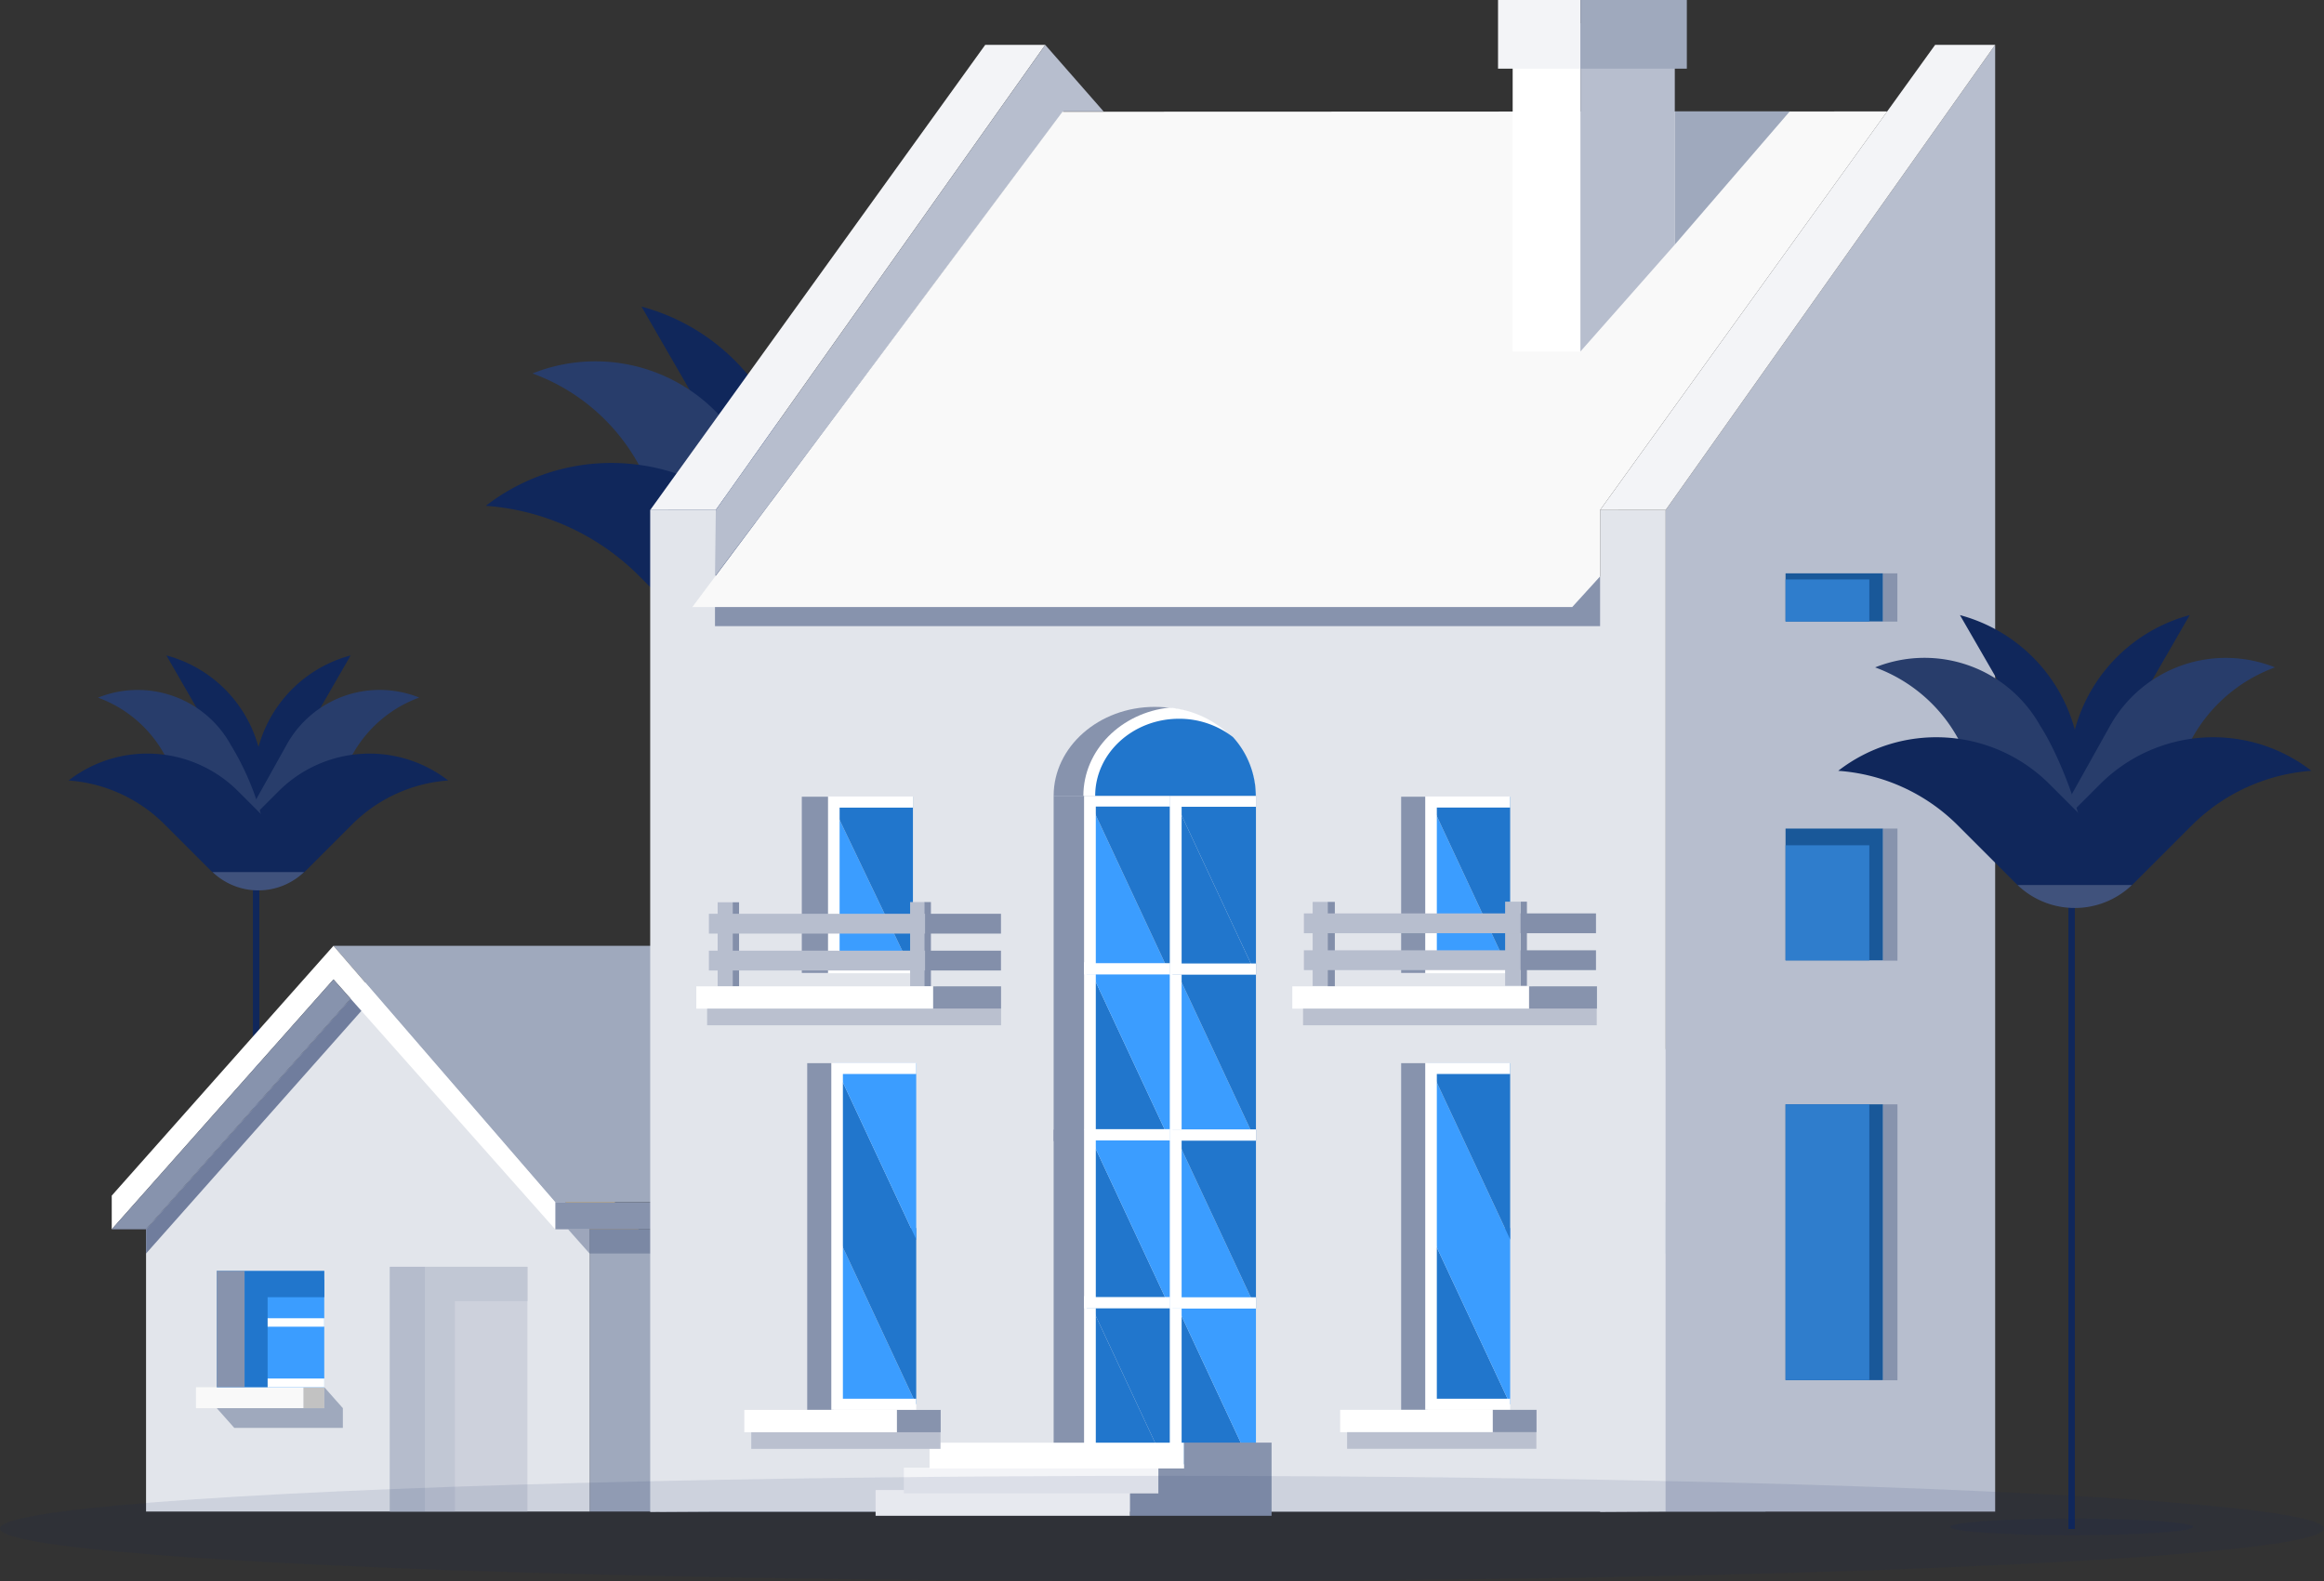 <?xml version="1.0" encoding="UTF-8"?> <svg xmlns="http://www.w3.org/2000/svg" viewBox="0 0 304.89 207.47"><rect x="0" y="0" width="304.89" height="207.47" fill="#333333" stroke="none"/><defs><style>.cls-1{fill:none;stroke:#10275b;stroke-miterlimit:10;stroke-width:0.84px;}.cls-2,.cls-23{fill:#10275b;}.cls-3{fill:#283d6b;}.cls-4{fill:#40527c;}.cls-5{fill:#ffbb38;}.cls-6{fill:#8793ad;}.cls-7{fill:#9fa9bd;}.cls-8{fill:#e2e5eb;}.cls-9{fill:#fff;}.cls-10{fill:#707d9d;}.cls-11{fill:#58688c;}.cls-11,.cls-12{opacity:0.5;}.cls-13{fill:#b7bece;}.cls-14{fill:#f9f9f9;}.cls-15{fill:#c2c2c2;}.cls-16{fill:#3b9dff;}.cls-17{fill:#2176cc;}.cls-18{fill:#f3f4f7;}.cls-19{fill:#838faa;}.cls-20{fill:#bac0cf;}.cls-21{fill:#195899;}.cls-22{fill:#2f7dcc;}.cls-23{opacity:0.1;}</style></defs><title>img-house-1</title><g id="Layer_2" data-name="Layer 2"><g id="Layer_1-2" data-name="Layer 1"><line class="cls-1" x1="33.6" y1="103.53" x2="33.6" y2="176.06"></line><path class="cls-2" d="M46,86a17.11,17.11,0,0,0-12.1,21Z"></path><path class="cls-2" d="M21.83,86a17.11,17.11,0,0,1,12.09,21Z"></path><path class="cls-3" d="M55,91.53A16.46,16.46,0,0,0,46.25,99l-8.51,15.25a4.09,4.09,0,0,1-5.55,1.59h0a4.08,4.08,0,0,1-1.59-5.56l7-12.55A13.94,13.94,0,0,1,55,91.53Z"></path><path class="cls-2" d="M58.8,102.41a19.83,19.83,0,0,0-12.61,5.77l-6,6a4.94,4.94,0,0,1-7,0h0a4.94,4.94,0,0,1,0-7l3.39-3.39A16.87,16.87,0,0,1,58.8,102.41Z"></path><path class="cls-3" d="M12.86,91.54A16.33,16.33,0,0,1,21.57,99L27,108.67c1.1,2,9.21,4.62,7.26-1.69a35.93,35.93,0,0,0-4-9.27A13.94,13.94,0,0,0,12.86,91.54Z"></path><path class="cls-2" d="M9,102.41a19.78,19.78,0,0,1,12.6,5.77l6,6a4.94,4.94,0,0,0,7,0h0a5,5,0,0,0,0-7l-3.39-3.39A16.85,16.85,0,0,0,9,102.41Z"></path><path class="cls-4" d="M27.89,114.43a8.7,8.7,0,0,0,12,0Z"></path><polygon class="cls-5" points="231.63 161.3 202.54 128.51 196.08 128.51 225.18 161.3 231.63 161.3"></polygon><rect class="cls-6" x="225.18" y="161.3" width="6.46" height="37.04" transform="translate(456.81 359.63) rotate(180)"></rect><polygon class="cls-7" points="196.08 128.51 86.54 161.3 86.54 198.33 225.18 198.33 225.18 161.3 196.08 128.51"></polygon><polygon class="cls-5" points="83.81 161.3 54.72 128.51 48.26 128.51 77.35 161.3 83.81 161.3"></polygon><rect class="cls-7" x="77.35" y="161.3" width="54.95" height="37.04" transform="translate(209.65 359.63) rotate(180)"></rect><polygon class="cls-8" points="48.26 128.51 19.16 161.3 19.16 198.33 77.35 198.33 77.35 161.3 48.26 128.51"></polygon><polygon class="cls-7" points="236.3 157.74 206.43 124.1 43.75 124.1 72.84 157.74 236.3 157.74"></polygon><rect class="cls-6" x="72.84" y="157.74" width="163.46" height="3.56"></rect><polygon class="cls-9" points="72.84 157.74 72.84 161.3 43.75 128.51 14.66 161.3 14.66 156.88 43.75 124.1 72.84 157.74"></polygon><polygon class="cls-6" points="14.66 161.3 19.16 161.3 46 131.05 43.75 128.51 14.66 161.3"></polygon><polygon class="cls-10" points="19.16 161.3 19.16 164.48 47.41 132.64 46 131.05 19.16 161.3"></polygon><polygon class="cls-11" points="77.35 164.48 74.53 161.3 231.63 161.3 231.63 164.48 77.35 164.48"></polygon><g class="cls-12"><rect class="cls-13" x="51.14" y="166.22" width="18.05" height="32.12"></rect><rect class="cls-6" x="51.14" y="166.22" width="4.66" height="32.12"></rect><polygon class="cls-7" points="55.8 198.33 59.68 198.33 59.68 170.72 69.2 170.72 69.2 166.22 55.8 166.22 55.8 198.33"></polygon></g><rect class="cls-14" x="25.71" y="182.02" width="14.1" height="2.75"></rect><rect class="cls-15" x="39.82" y="182.02" width="2.73" height="2.75"></rect><polygon class="cls-7" points="42.55 182.02 44.98 184.77 44.98 187.36 30.74 187.36 28.44 184.77 42.55 184.77 42.55 182.02"></polygon><rect class="cls-16" x="28.44" y="166.75" width="14.1" height="15.27"></rect><polygon class="cls-9" points="33.91 167.89 42.55 167.89 42.55 166.75 32.08 166.75 32.08 182.02 42.55 182.02 42.55 180.88 33.91 180.88 33.91 167.89"></polygon><rect class="cls-9" x="33.91" y="172.97" width="8.63" height="1.11"></rect><rect class="cls-6" x="28.44" y="166.75" width="3.64" height="15.27"></rect><polygon class="cls-17" points="32.08 182.02 35.11 182.02 35.11 170.21 42.55 170.21 42.55 166.75 32.08 166.75 32.08 182.02"></polygon><path class="cls-2" d="M122.73,40.23a27.3,27.3,0,0,0-19.3,33.43Z"></path><path class="cls-2" d="M84.16,40.23a27.29,27.29,0,0,1,19.3,33.42Z"></path><path class="cls-2" d="M143.15,66.38A31.52,31.52,0,0,0,123,75.58l-9.62,9.62a7.89,7.89,0,0,1-11.16,0h0a7.89,7.89,0,0,1,0-11.16l5.42-5.41A26.88,26.88,0,0,1,143.15,66.38Z"></path><path class="cls-3" d="M137,49a26.09,26.09,0,0,0-13.9,11.88L109.56,85.23a6.52,6.52,0,0,1-8.87,2.53h0a6.51,6.51,0,0,1-2.53-8.86l11.19-20A22.23,22.23,0,0,1,137,49Z"></path><path class="cls-3" d="M69.86,49A26.12,26.12,0,0,1,83.76,60.9l8.65,15.45c1.75,3.15,14.69,7.38,11.58-2.69s-6.44-14.8-6.44-14.8A22.23,22.23,0,0,0,69.86,49Z"></path><path class="cls-2" d="M63.74,66.37a31.62,31.62,0,0,1,20.11,9.2l9.62,9.62a7.89,7.89,0,0,0,11.16,0h0a7.88,7.88,0,0,0,0-11.15l-5.42-5.42A26.89,26.89,0,0,0,63.74,66.37Z"></path><path class="cls-4" d="M93.84,85.55a13.87,13.87,0,0,0,19.22,0Z"></path><polygon class="cls-8" points="209.92 75.64 93.91 75.64 93.91 66.91 85.3 66.92 85.3 198.39 93.91 198.34 209.92 198.34 209.92 198.39 218.53 198.34 218.53 75.64 218.53 66.91 209.92 66.92 209.92 75.64"></polygon><polygon class="cls-13" points="218.53 66.91 218.53 198.34 261.75 198.34 261.75 66.91 261.75 5.89 218.53 66.91"></polygon><polygon class="cls-18" points="85.3 66.92 93.91 66.91 137.13 5.89 129.25 5.89 85.3 66.92"></polygon><polygon class="cls-13" points="93.91 66.91 93.8 75.64 139.53 14.62 144.78 14.62 137.13 5.89 93.91 66.91"></polygon><polygon class="cls-14" points="139.39 14.66 90.83 79.65 206.27 79.65 209.92 75.64 209.92 66.92 247.59 14.62 139.39 14.66"></polygon><polygon class="cls-18" points="209.92 66.92 218.53 66.91 261.75 5.89 253.87 5.89 209.92 66.92"></polygon><polygon class="cls-6" points="93.8 79.65 93.8 82.16 209.92 82.16 209.92 75.64 206.27 79.65 93.8 79.65"></polygon><rect class="cls-9" x="198.45" y="3.05" width="8.89" height="43.06"></rect><rect class="cls-18" x="196.53" width="10.81" height="9.01"></rect><polygon class="cls-13" points="207.34 46.12 219.72 32.1 219.72 3.05 207.34 3.05 207.34 46.12"></polygon><rect class="cls-7" x="207.34" width="13.96" height="9.01"></rect><polygon class="cls-7" points="219.72 32.1 234.8 14.62 219.72 14.62 219.72 32.1"></polygon><polygon class="cls-17" points="187.31 184.26 198.12 184.26 187.31 161.14 187.31 184.26"></polygon><polygon class="cls-16" points="198.12 184.26 198.12 161.14 187.31 161.14 198.12 184.26"></polygon><polygon class="cls-17" points="142.56 149.73 153.51 149.73 142.56 126.29 142.56 149.73"></polygon><polygon class="cls-16" points="153.51 149.73 153.51 126.29 142.56 126.29 153.51 149.73"></polygon><polygon class="cls-16" points="187.31 162.62 198.12 162.62 187.31 139.5 187.31 162.62"></polygon><polygon class="cls-17" points="198.12 162.62 198.12 139.5 187.31 139.5 198.12 162.62"></polygon><polygon class="cls-16" points="187.31 127.67 198.12 127.67 187.31 104.54 187.31 127.67"></polygon><polygon class="cls-17" points="198.12 127.67 198.12 104.54 187.31 104.54 198.12 127.67"></polygon><polygon class="cls-16" points="108.69 127.67 119.77 127.67 108.69 104.54 108.69 127.67"></polygon><polygon class="cls-17" points="119.77 127.67 119.77 104.54 108.69 104.54 119.77 127.67"></polygon><rect class="cls-6" x="138.23" y="104.42" width="4.42" height="45.31"></rect><rect class="cls-6" x="183.82" y="139.5" width="3.49" height="45.49"></rect><rect class="cls-6" x="105.19" y="104.54" width="3.49" height="23.12"></rect><rect class="cls-6" x="183.82" y="104.54" width="3.49" height="23.12"></rect><polygon class="cls-9" points="142.22 149.76 153.51 149.76 153.51 148.28 143.76 148.28 143.76 127.73 153.51 127.73 153.51 126.25 142.22 126.25 142.22 149.76"></polygon><polygon class="cls-16" points="153.82 149.76 164.77 149.76 153.82 126.32 153.82 149.76"></polygon><polygon class="cls-17" points="164.77 149.76 164.77 126.32 153.82 126.32 164.77 149.76"></polygon><polygon class="cls-9" points="153.48 149.79 164.77 149.79 164.77 148.32 155.02 148.32 155.02 127.76 164.77 127.76 164.77 126.28 153.48 126.28 153.48 149.79"></polygon><polygon class="cls-16" points="142.56 127.83 153.51 127.83 142.56 104.39 142.56 127.83"></polygon><polygon class="cls-17" points="153.51 127.83 153.51 104.39 142.56 104.39 153.51 127.83"></polygon><polygon class="cls-9" points="142.22 127.86 153.51 127.86 153.51 126.38 143.76 126.38 143.76 105.83 153.51 105.83 153.51 104.35 142.22 104.35 142.22 127.86"></polygon><polygon class="cls-17" points="153.82 127.86 164.77 127.86 153.82 104.42 153.82 127.86"></polygon><polygon class="cls-17" points="164.77 127.86 164.77 104.42 153.82 104.42 164.77 127.86"></polygon><polygon class="cls-9" points="153.48 127.89 164.77 127.89 164.77 126.42 155.02 126.42 155.02 105.86 164.77 105.86 164.77 104.39 153.48 104.39 153.48 127.89"></polygon><polygon class="cls-17" points="142.56 193.53 153.51 193.53 142.56 170.1 142.56 193.53"></polygon><polygon class="cls-17" points="153.51 193.53 153.51 170.1 142.56 170.1 153.51 193.53"></polygon><rect class="cls-6" x="138.23" y="148.23" width="4.42" height="45.31"></rect><polygon class="cls-9" points="142.22 193.57 153.51 193.57 153.51 192.09 143.76 192.09 143.76 171.54 153.51 171.54 153.51 170.06 142.22 170.06 142.22 193.57"></polygon><polygon class="cls-17" points="153.82 193.57 164.77 193.57 153.82 170.13 153.82 193.57"></polygon><polygon class="cls-16" points="164.77 193.57 164.77 170.13 153.82 170.13 164.77 193.57"></polygon><polygon class="cls-9" points="153.48 193.6 164.77 193.6 164.77 192.13 155.02 192.13 155.02 171.57 164.77 171.57 164.77 170.09 153.48 170.09 153.48 193.6"></polygon><polygon class="cls-17" points="142.56 171.63 153.51 171.63 142.56 148.2 142.56 171.63"></polygon><polygon class="cls-16" points="153.51 171.63 153.51 148.2 142.56 148.2 153.51 171.63"></polygon><polygon class="cls-9" points="142.22 171.67 153.51 171.67 153.51 170.19 143.76 170.19 143.76 149.64 153.51 149.64 153.51 148.16 142.22 148.16 142.22 171.67"></polygon><polygon class="cls-16" points="153.82 171.67 164.77 171.67 153.82 148.23 153.82 171.67"></polygon><polygon class="cls-17" points="164.77 171.67 164.77 148.23 153.82 148.23 164.77 171.67"></polygon><polygon class="cls-9" points="153.48 171.7 164.77 171.7 164.77 170.22 155.02 170.22 155.02 149.67 164.77 149.67 164.77 148.19 153.48 148.19 153.48 171.7"></polygon><polygon class="cls-9" points="186.98 184.99 198.12 184.99 198.12 183.53 188.5 183.53 188.5 140.92 198.12 140.92 198.12 139.46 186.98 139.46 186.98 184.99"></polygon><polygon class="cls-16" points="109.4 184.26 120.2 184.26 109.4 161.14 109.4 184.26"></polygon><polygon class="cls-17" points="120.2 184.26 120.2 161.14 109.4 161.14 120.2 184.26"></polygon><polygon class="cls-17" points="109.4 162.62 120.2 162.62 109.4 139.5 109.4 162.62"></polygon><polygon class="cls-16" points="120.2 162.62 120.2 139.5 109.4 139.5 120.2 162.62"></polygon><rect class="cls-6" x="105.9" y="139.5" width="3.49" height="45.49"></rect><polygon class="cls-9" points="109.06 184.99 120.2 184.99 120.2 183.53 110.58 183.53 110.58 140.92 120.2 140.92 120.2 139.46 109.06 139.46 109.06 184.99"></polygon><polygon class="cls-9" points="108.63 127.7 119.77 127.7 119.77 126.25 110.15 126.25 110.15 105.97 119.77 105.97 119.77 104.51 108.63 104.51 108.63 127.7"></polygon><polygon class="cls-9" points="186.98 127.7 198.12 127.7 198.12 126.24 188.5 126.24 188.5 105.96 198.12 105.96 198.12 104.51 186.98 104.51 186.98 127.7"></polygon><path class="cls-6" d="M151.5,92.75c-7.33,0-13.27,5.23-13.27,11.67h26.55C164.78,98,158.84,92.75,151.5,92.75Z"></path><path class="cls-9" d="M153.46,92.84c-6.38.67-11.33,5.59-11.33,11.58h22.65C164.78,98.43,159.83,93.51,153.46,92.84Z"></path><path class="cls-17" d="M154.68,94.31c-6.06,0-11,4.53-11,10.11h21.07a11.49,11.49,0,0,0-3-7.71A11.49,11.49,0,0,0,154.68,94.31Z"></path><rect class="cls-13" x="94.15" y="118.39" width="1.97" height="11.04"></rect><rect class="cls-13" x="119.4" y="118.36" width="1.97" height="11.04"></rect><rect class="cls-19" x="121.29" y="118.36" width="0.84" height="11.04"></rect><rect class="cls-19" x="96.12" y="118.39" width="0.84" height="11.04"></rect><rect class="cls-13" x="93" y="119.9" width="28.37" height="2.6"></rect><rect class="cls-13" x="93" y="124.74" width="28.37" height="2.6"></rect><rect class="cls-19" x="121.42" y="119.9" width="9.9" height="2.6"></rect><rect class="cls-19" x="121.42" y="124.74" width="9.9" height="2.6"></rect><rect class="cls-13" x="172.21" y="118.34" width="1.97" height="11.04"></rect><rect class="cls-13" x="197.46" y="118.31" width="1.97" height="11.04"></rect><rect class="cls-19" x="199.48" y="118.31" width="0.84" height="11.04"></rect><rect class="cls-19" x="174.18" y="118.34" width="0.94" height="11.11"></rect><rect class="cls-13" x="171.06" y="119.85" width="28.37" height="2.6"></rect><rect class="cls-13" x="171.06" y="124.69" width="28.37" height="2.6"></rect><rect class="cls-19" x="199.48" y="119.85" width="9.9" height="2.6"></rect><rect class="cls-19" x="199.48" y="124.69" width="9.9" height="2.6"></rect><rect class="cls-9" x="114.87" y="195.51" width="33.39" height="3.38"></rect><rect class="cls-18" x="118.58" y="192.57" width="33.39" height="3.38"></rect><rect class="cls-9" x="121.95" y="189.3" width="33.39" height="3.38"></rect><polygon class="cls-6" points="155.34 192.68 151.97 192.68 151.97 195.96 148.25 195.96 148.25 198.89 166.82 198.89 166.82 189.29 155.34 189.29 155.34 192.68"></polygon><rect class="cls-9" x="169.54" y="129.42" width="31.49" height="2.93"></rect><rect class="cls-20" x="170.95" y="132.35" width="38.53" height="2.18"></rect><rect class="cls-6" x="200.6" y="129.42" width="8.91" height="2.93"></rect><rect class="cls-9" x="175.82" y="184.99" width="20.29" height="2.93"></rect><rect class="cls-20" x="176.73" y="187.92" width="24.83" height="2.18"></rect><rect class="cls-6" x="195.84" y="184.99" width="5.74" height="2.93"></rect><rect class="cls-9" x="97.65" y="185" width="20.29" height="2.93"></rect><rect class="cls-20" x="98.56" y="187.93" width="24.83" height="2.18"></rect><rect class="cls-6" x="117.67" y="185" width="5.74" height="2.93"></rect><rect class="cls-9" x="91.35" y="129.42" width="31.49" height="2.93"></rect><rect class="cls-20" x="92.77" y="132.35" width="38.56" height="2.18"></rect><rect class="cls-6" x="122.42" y="129.42" width="8.91" height="2.93"></rect><rect class="cls-21" x="234.25" y="108.72" width="12.79" height="17.29"></rect><rect class="cls-22" x="234.25" y="110.91" width="10.99" height="15.11"></rect><rect class="cls-6" x="247.05" y="108.72" width="1.88" height="17.33"></rect><rect class="cls-21" x="234.25" y="75.23" width="12.79" height="6.31"></rect><rect class="cls-22" x="234.25" y="76.03" width="10.99" height="5.52"></rect><rect class="cls-6" x="247.04" y="75.23" width="1.88" height="6.33"></rect><rect class="cls-21" x="234.25" y="144.9" width="12.79" height="36.19"></rect><rect class="cls-22" x="234.25" y="144.9" width="10.99" height="36.18"></rect><rect class="cls-6" x="247.05" y="144.9" width="1.88" height="36.21"></rect><ellipse class="cls-23" cx="152.44" cy="200.56" rx="152.44" ry="6.91"></ellipse><line class="cls-1" x1="271.78" y1="110.52" x2="271.78" y2="200.62"></line><path class="cls-2" d="M287.27,80.71a21.33,21.33,0,0,0-15.08,26.13Z"></path><path class="cls-2" d="M257.13,80.71a21.34,21.34,0,0,1,15.09,26.12Z"></path><path class="cls-3" d="M298.46,87.57a20.46,20.46,0,0,0-10.87,9.29l-10.61,19a5.09,5.09,0,0,1-6.93,2h0a5.09,5.09,0,0,1-2-6.93l8.75-15.66A17.38,17.38,0,0,1,298.46,87.57Z"></path><path class="cls-2" d="M303.24,101.14a24.7,24.7,0,0,0-15.72,7.19L280,115.85a6.16,6.16,0,0,1-8.72,0h0a6.16,6.16,0,0,1,0-8.72l4.23-4.23A21,21,0,0,1,303.24,101.14Z"></path><path class="cls-3" d="M246,87.57a20.4,20.4,0,0,1,10.86,9.29l6.76,12.08c1.37,2.46,11.49,5.76,9.06-2.1s-5-11.57-5-11.57A17.38,17.38,0,0,0,246,87.57Z"></path><path class="cls-2" d="M241.16,101.14a24.65,24.65,0,0,1,15.72,7.19l7.52,7.52a6.16,6.16,0,0,0,8.72,0h0a6.16,6.16,0,0,0,0-8.72l-4.23-4.23A21,21,0,0,0,241.16,101.14Z"></path><path class="cls-4" d="M264.69,116.13a10.85,10.85,0,0,0,15,0Z"></path><ellipse class="cls-23" cx="271.78" cy="200.35" rx="15.94" ry="1.1"></ellipse></g></g></svg> 